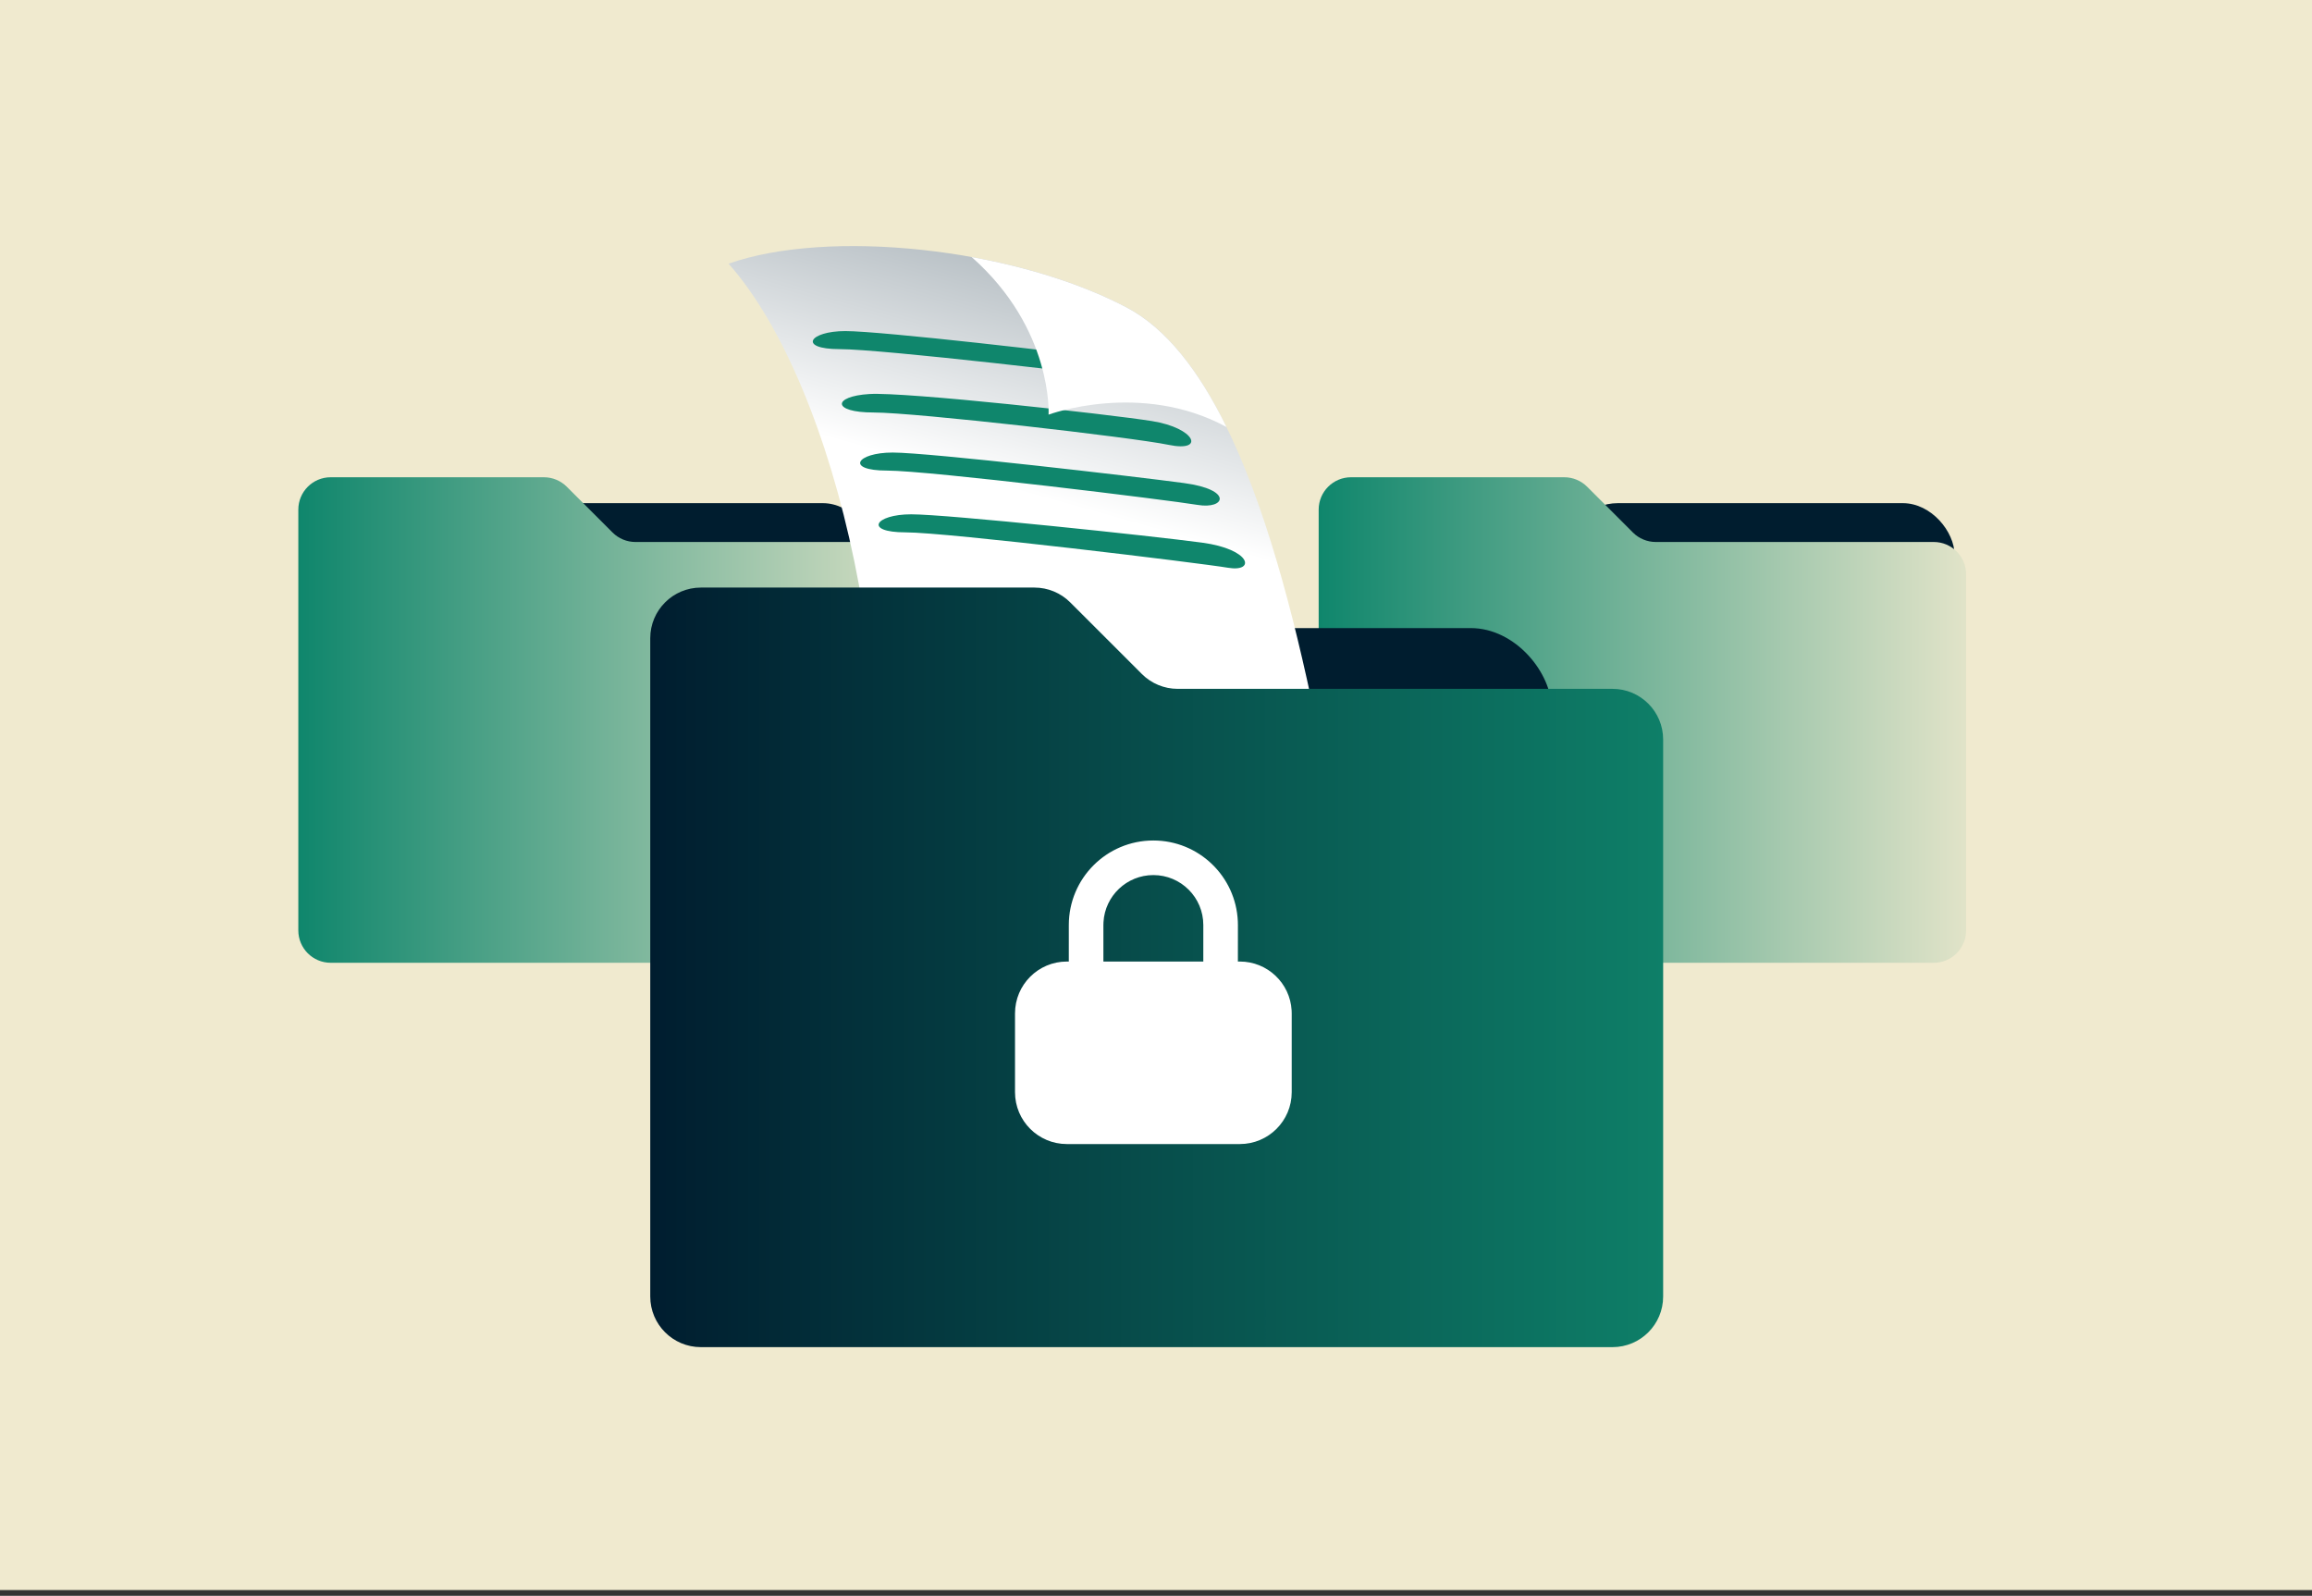 <svg width="310" height="214" viewBox="0 0 310 214" fill="none" xmlns="http://www.w3.org/2000/svg">
<rect x="0" y="0" width="310" height="214" fill="#333333" stroke="none"/>
<rect width="310" height="213.228" fill="#F0EACF"/>
<rect x="209.988" y="67.473" width="52.087" height="27.78" rx="6.945" fill="#001D2F"/>
<path fill-rule="evenodd" clip-rule="evenodd" d="M176.812 72.681V68.341C176.812 65.943 178.756 64 181.153 64H209.74C210.891 64 211.995 64.457 212.809 65.271L218.947 71.41C219.761 72.224 220.865 72.681 222.017 72.681H259.284C261.682 72.681 263.625 74.625 263.625 77.022V124.769C263.625 127.166 261.682 129.109 259.284 129.109H181.153C178.756 129.109 176.812 127.166 176.812 124.769V72.681Z" fill="url(#paint0_linear_3742_26712)"/>
<rect x="65.176" y="67.473" width="52.087" height="27.78" rx="6.945" fill="#001D2F"/>
<path fill-rule="evenodd" clip-rule="evenodd" d="M40 72.681V68.341C40 65.943 41.943 64 44.341 64H72.927C74.078 64 75.182 64.457 75.996 65.271L82.135 71.41C82.949 72.224 84.053 72.681 85.204 72.681H122.472C124.869 72.681 126.812 74.625 126.812 77.022V124.769C126.812 127.166 124.869 129.109 122.472 129.109H44.341C41.943 129.109 40 127.166 40 124.769V72.681Z" fill="url(#paint1_linear_3742_26712)"/>
<rect x="126.574" y="84.226" width="81.487" height="43.46" rx="10.865" fill="#001D2F"/>
<path d="M97.689 35.358C112.331 51.91 121.88 94.437 116.023 127.541C145.944 127.541 164.661 122.321 179.049 110.352C173.828 81.195 166.316 49.237 151.037 41.215C135.758 33.194 111.058 30.647 97.689 35.358Z" fill="url(#paint2_linear_3742_26712)"/>
<path d="M150.154 48.236C143.534 47.344 118.216 44.398 113.348 44.398C108.481 44.398 106.953 46.818 112.584 46.818C118.216 46.818 148.708 50.373 152.418 51.002C156.127 51.631 156.775 49.127 150.154 48.236Z" fill="#0F866C"/>
<path d="M154.453 56.465C148.573 55.533 121.469 52.54 116.558 52.839C111.647 53.139 111.488 55.315 117.119 55.315C122.75 55.315 151.818 58.643 156.712 59.657C161.605 60.672 160.333 57.398 154.453 56.465Z" fill="#0F866C"/>
<path d="M158.764 64.78C152.143 63.889 124.562 60.686 119.694 60.686C114.827 60.686 113.299 63.105 118.931 63.105C124.562 63.105 156.861 67.078 160.571 67.707C164.28 68.335 165.385 65.671 158.764 64.78Z" fill="#0F866C"/>
<path d="M161.18 72.769C154.559 71.877 127.042 68.969 122.174 68.969C117.307 68.969 115.779 71.388 121.41 71.388C127.042 71.388 160.946 75.507 164.655 76.136C168.365 76.764 167.801 73.66 161.18 72.769Z" fill="#0F866C"/>
<path d="M151.035 41.215C145.126 38.113 137.808 35.83 130.281 34.468C141.231 44.144 140.595 55.603 140.595 55.603C140.595 55.603 152.945 51.019 164.444 57.258C160.767 49.747 156.376 44.019 151.035 41.215Z" fill="white"/>
<path fill-rule="evenodd" clip-rule="evenodd" d="M87.188 92.374V85.584C87.188 81.833 90.228 78.793 93.978 78.793H138.7C140.501 78.793 142.228 79.508 143.501 80.782L153.105 90.385C154.378 91.659 156.106 92.374 157.906 92.374H216.209C219.96 92.374 223 95.414 223 99.165V173.862C223 177.612 219.96 180.652 216.209 180.652H93.978C90.228 180.652 87.188 177.612 87.188 173.862V92.374Z" fill="url(#paint3_linear_3742_26712)"/>
<path fill-rule="evenodd" clip-rule="evenodd" d="M154.646 112.71C160.738 112.71 165.707 117.515 165.971 123.541L165.983 124.046L165.98 128.942H166.24C169.945 128.942 172.973 131.838 173.185 135.489L173.197 135.898V146.462C173.197 150.304 170.082 153.418 166.24 153.418H143.052C139.21 153.418 136.096 150.304 136.096 146.462V135.898C136.096 132.056 139.21 128.942 143.052 128.942H143.309L143.31 124.046C143.31 117.785 148.385 112.71 154.646 112.71ZM154.646 117.348C151.079 117.348 148.162 120.136 147.959 123.653L147.947 124.046L147.947 128.942H161.343L161.345 124.046C161.345 120.347 158.346 117.348 154.646 117.348Z" fill="white"/>
<defs>
<linearGradient id="paint0_linear_3742_26712" x1="176.812" y1="96.555" x2="269.877" y2="96.555" gradientUnits="userSpaceOnUse">
<stop stop-color="#0F866C"/>
<stop offset="1" stop-color="#F0EACF"/>
</linearGradient>
<linearGradient id="paint1_linear_3742_26712" x1="40" y1="96.555" x2="133.064" y2="96.555" gradientUnits="userSpaceOnUse">
<stop stop-color="#0F866C"/>
<stop offset="1" stop-color="#F0EACF"/>
</linearGradient>
<linearGradient id="paint2_linear_3742_26712" x1="182.868" y1="-30.723" x2="138.369" y2="127.541" gradientUnits="userSpaceOnUse">
<stop stop-color="#001D2F"/>
<stop offset="0.642" stop-color="white"/>
<stop offset="1" stop-color="white"/>
</linearGradient>
<linearGradient id="paint3_linear_3742_26712" x1="87.188" y1="129.723" x2="232.78" y2="129.723" gradientUnits="userSpaceOnUse">
<stop stop-color="#001D2F"/>
<stop offset="1" stop-color="#0F866C"/>
</linearGradient>
</defs>
</svg>
